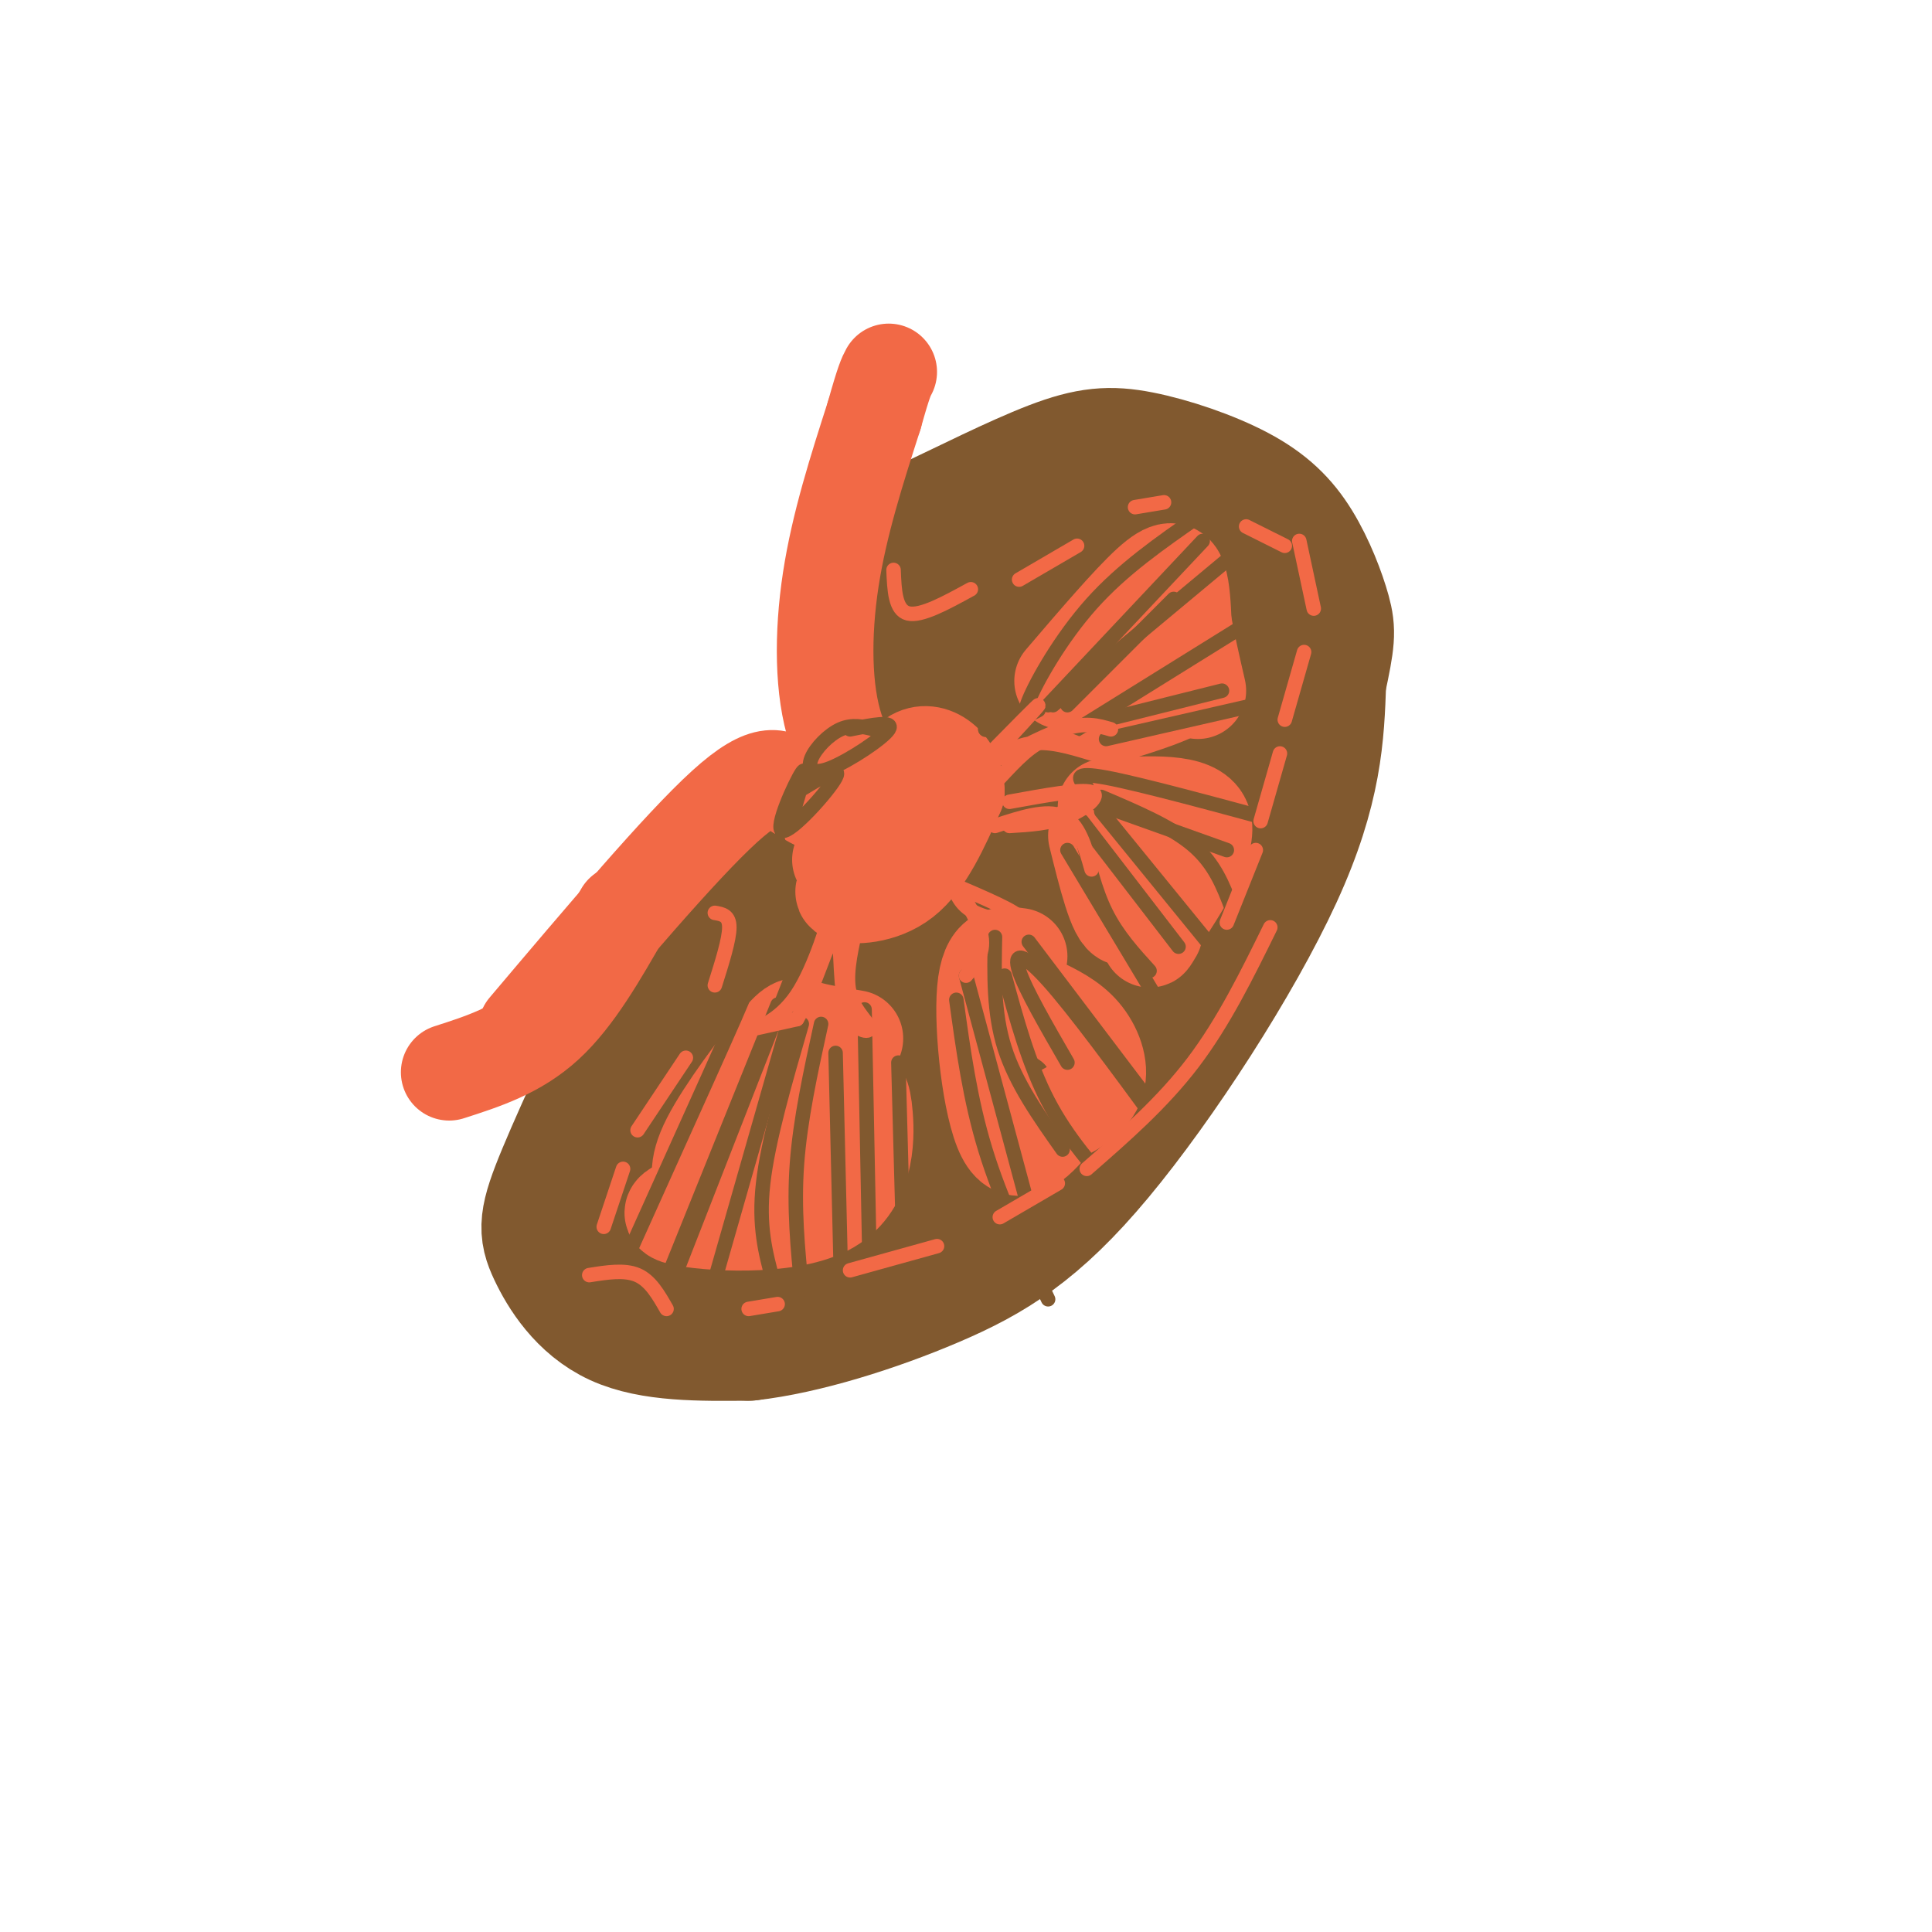 <svg viewBox='0 0 400 400' version='1.1' xmlns='http://www.w3.org/2000/svg' xmlns:xlink='http://www.w3.org/1999/xlink'><g fill='none' stroke='#81592f' stroke-width='28' stroke-linecap='round' stroke-linejoin='round'><path d='M181,184c-4.756,-3.202 -9.512,-6.405 -14,-7c-4.488,-0.595 -8.708,1.417 -13,4c-4.292,2.583 -8.655,5.738 -12,10c-3.345,4.262 -5.673,9.631 -8,15'/><path d='M134,206c-4.845,9.944 -12.959,27.305 -17,37c-4.041,9.695 -4.011,11.726 -2,16c2.011,4.274 6.003,10.793 13,14c6.997,3.207 16.998,3.104 27,3'/><path d='M155,276c11.284,-1.249 25.994,-5.871 38,-11c12.006,-5.129 21.309,-10.766 34,-26c12.691,-15.234 28.769,-40.067 37,-58c8.231,-17.933 8.616,-28.967 9,-40'/><path d='M273,141c1.861,-8.659 2.013,-10.305 1,-14c-1.013,-3.695 -3.193,-9.438 -6,-14c-2.807,-4.562 -6.243,-7.944 -12,-11c-5.757,-3.056 -13.835,-5.786 -20,-7c-6.165,-1.214 -10.415,-0.913 -18,2c-7.585,2.913 -18.504,8.438 -24,11c-5.496,2.562 -5.570,2.161 -6,6c-0.430,3.839 -1.215,11.920 -2,20'/><path d='M186,134c1.378,10.844 5.822,27.956 6,38c0.178,10.044 -3.911,13.022 -8,16'/><path d='M223,119c-3.123,-0.039 -6.247,-0.077 -9,1c-2.753,1.077 -5.136,3.271 -8,9c-2.864,5.729 -6.209,14.994 -7,20c-0.791,5.006 0.971,5.755 4,5c3.029,-0.755 7.325,-3.012 11,-8c3.675,-4.988 6.729,-12.707 8,-19c1.271,-6.293 0.757,-11.162 -2,-10c-2.757,1.162 -7.758,8.353 -11,13c-3.242,4.647 -4.725,6.751 -7,17c-2.275,10.249 -5.343,28.644 -5,37c0.343,8.356 4.098,6.673 7,4c2.902,-2.673 4.951,-6.337 7,-10'/><path d='M211,178c-9.269,10.778 -35.943,42.723 -48,57c-12.057,14.277 -9.498,10.887 -1,-5c8.498,-15.887 22.933,-44.270 18,-39c-4.933,5.270 -29.236,44.194 -32,46c-2.764,1.806 16.012,-33.506 21,-45c4.988,-11.494 -3.811,0.828 -12,16c-8.189,15.172 -15.768,33.192 -17,39c-1.232,5.808 3.884,-0.596 9,-7'/><path d='M149,240c3.107,-5.924 6.374,-17.234 7,-22c0.626,-4.766 -1.390,-2.988 -3,-3c-1.610,-0.012 -2.814,-1.813 -6,2c-3.186,3.813 -8.354,13.241 -10,19c-1.646,5.759 0.231,7.849 4,7c3.769,-0.849 9.431,-4.636 14,-9c4.569,-4.364 8.046,-9.304 8,-11c-0.046,-1.696 -3.615,-0.149 -9,7c-5.385,7.149 -12.587,19.899 -10,23c2.587,3.101 14.961,-3.447 24,-10c9.039,-6.553 14.741,-13.110 17,-17c2.259,-3.890 1.074,-5.111 -3,-2c-4.074,3.111 -11.037,10.556 -18,18'/><path d='M164,242c-5.079,5.825 -8.776,11.386 -7,13c1.776,1.614 9.026,-0.720 14,-3c4.974,-2.280 7.671,-4.505 14,-10c6.329,-5.495 16.288,-14.260 26,-26c9.712,-11.740 19.177,-26.457 23,-35c3.823,-8.543 2.005,-10.914 2,-18c-0.005,-7.086 1.803,-18.889 -4,-9c-5.803,9.889 -19.216,41.470 -28,57c-8.784,15.530 -12.938,15.009 -18,16c-5.062,0.991 -11.031,3.496 -17,6'/><path d='M169,233c6.334,-6.316 30.668,-25.107 47,-40c16.332,-14.893 24.661,-25.888 29,-36c4.339,-10.112 4.689,-19.342 4,-25c-0.689,-5.658 -2.418,-7.746 -6,-11c-3.582,-3.254 -9.018,-7.676 -7,-4c2.018,3.676 11.489,15.449 15,24c3.511,8.551 1.061,13.879 -2,21c-3.061,7.121 -6.732,16.035 -12,22c-5.268,5.965 -12.134,8.983 -19,12'/><path d='M218,196c-5.130,2.963 -8.455,4.371 0,-8c8.455,-12.371 28.689,-38.522 34,-53c5.311,-14.478 -4.301,-17.283 -6,-13c-1.699,4.283 4.514,15.653 6,25c1.486,9.347 -1.754,16.670 -3,21c-1.246,4.330 -0.499,5.666 -6,13c-5.501,7.334 -17.251,20.667 -29,34'/></g>
<g fill='none' stroke='#f26946' stroke-width='20' stroke-linecap='round' stroke-linejoin='round'><path d='M220,141c6.956,-8.133 13.911,-16.267 18,-20c4.089,-3.733 5.311,-3.067 6,-1c0.689,2.067 0.844,5.533 1,9'/><path d='M245,129c0.667,3.833 1.833,8.917 3,14'/><path d='M230,148c6.917,-2.167 13.833,-4.333 15,-6c1.167,-1.667 -3.417,-2.833 -8,-4'/><path d='M229,167c9.167,-0.583 18.333,-1.167 20,3c1.667,4.167 -4.167,13.083 -10,22'/><path d='M239,192c-1.667,3.833 -0.833,2.417 0,1'/><path d='M227,173c2.083,8.417 4.167,16.833 6,17c1.833,0.167 3.417,-7.917 5,-16'/><path d='M211,198c-3.156,-0.467 -6.311,-0.933 -7,7c-0.689,7.933 1.089,24.267 4,30c2.911,5.733 6.956,0.867 11,-4'/><path d='M219,231c3.583,-1.679 7.042,-3.875 8,-7c0.958,-3.125 -0.583,-7.179 -3,-10c-2.417,-2.821 -5.708,-4.411 -9,-6'/><path d='M177,215c-3.958,-0.655 -7.917,-1.310 -10,-2c-2.083,-0.690 -2.292,-1.417 -6,3c-3.708,4.417 -10.917,13.976 -14,20c-3.083,6.024 -2.042,8.512 -1,11'/><path d='M146,247c-2.971,2.668 -9.900,3.839 -5,5c4.900,1.161 21.627,2.313 30,-2c8.373,-4.313 8.392,-14.089 8,-19c-0.392,-4.911 -1.196,-4.955 -2,-5'/><path d='M177,226c-0.667,-1.833 -1.333,-3.917 -2,-6'/><path d='M169,232c0.000,0.000 -1.000,6.000 -1,6'/><path d='M170,233c0.000,0.000 -7.000,9.000 -7,9'/><path d='M166,240c0.000,0.000 -10.000,7.000 -10,7'/><path d='M180,182c-3.200,1.200 -6.400,2.400 -5,3c1.400,0.600 7.400,0.600 12,-3c4.600,-3.600 7.800,-10.800 11,-18'/><path d='M198,164c0.111,-5.333 -5.111,-9.667 -9,-7c-3.889,2.667 -6.444,12.333 -9,22'/><path d='M180,179c-2.500,3.500 -4.250,1.250 -6,-1'/><path d='M190,165c-1.375,0.863 -2.750,1.726 -6,0c-3.250,-1.726 -8.375,-6.042 -11,-14c-2.625,-7.958 -2.750,-19.560 -1,-31c1.750,-11.440 5.375,-22.720 9,-34'/><path d='M181,86c2.000,-7.167 2.500,-8.083 3,-9'/><path d='M173,168c-3.156,-1.533 -6.311,-3.067 -9,-5c-2.689,-1.933 -4.911,-4.267 -14,4c-9.089,8.267 -25.044,27.133 -41,46'/><path d='M93,222c7.000,-2.250 14.000,-4.500 20,-10c6.000,-5.500 11.000,-14.250 16,-23'/></g>
<g fill='none' stroke='#81592f' stroke-width='3' stroke-linecap='round' stroke-linejoin='round'><path d='M218,146c0.000,0.000 36.000,-30.000 36,-30'/><path d='M221,146c0.000,0.000 22.000,-22.000 22,-22'/><path d='M217,146c0.000,0.000 32.000,-34.000 32,-34'/><path d='M215,147c-1.800,0.978 -3.600,1.956 -2,-2c1.600,-3.956 6.600,-12.844 13,-20c6.400,-7.156 14.200,-12.578 22,-18'/><path d='M223,151c0.000,0.000 37.000,-23.000 37,-23'/><path d='M221,151c0.000,0.000 32.000,-8.000 32,-8'/><path d='M229,153c0.000,0.000 35.000,-8.000 35,-8'/><path d='M225,163c-1.583,-1.667 -3.167,-3.333 4,-2c7.167,1.333 23.083,5.667 39,10'/><path d='M226,166c0.000,0.000 28.000,10.000 28,10'/><path d='M228,165c7.250,3.083 14.500,6.167 19,10c4.500,3.833 6.250,8.417 8,13'/><path d='M228,168c0.000,0.000 22.000,27.000 22,27'/><path d='M224,170c0.000,0.000 20.000,26.000 20,26'/><path d='M224,173c1.333,5.667 2.667,11.333 5,16c2.333,4.667 5.667,8.333 9,12'/><path d='M221,176c0.000,0.000 18.000,30.000 18,30'/><path d='M200,202c0.000,0.000 14.000,52.000 14,52'/><path d='M206,194c-0.167,7.833 -0.333,15.667 2,23c2.333,7.333 7.167,14.167 12,21'/><path d='M208,202c2.500,9.167 5.000,18.333 9,26c4.000,7.667 9.500,13.833 15,20'/><path d='M221,220c-4.378,-7.578 -8.756,-15.156 -10,-19c-1.244,-3.844 0.644,-3.956 6,2c5.356,5.956 14.178,17.978 23,30'/><path d='M213,195c0.000,0.000 25.000,33.000 25,33'/><path d='M198,207c1.417,10.333 2.833,20.667 6,31c3.167,10.333 8.083,20.667 13,31'/><path d='M149,215c4.267,-8.311 8.533,-16.622 3,-4c-5.533,12.622 -20.867,46.178 -26,58c-5.133,11.822 -0.067,1.911 5,-8'/><path d='M165,208c0.000,0.000 -1.000,0.000 -1,0'/><path d='M161,208c0.000,0.000 -23.000,57.000 -23,57'/><path d='M164,209c0.000,0.000 -18.000,63.000 -18,63'/><path d='M166,212c-3.500,12.083 -7.000,24.167 -8,33c-1.000,8.833 0.500,14.417 2,20'/><path d='M170,212c-2.167,9.917 -4.333,19.833 -5,29c-0.667,9.167 0.167,17.583 1,26'/><path d='M173,218c0.000,0.000 1.000,42.000 1,42'/><path d='M179,209c0.000,0.000 1.000,51.000 1,51'/><path d='M186,220c0.000,0.000 1.000,37.000 1,37'/><path d='M164,202c0.000,0.000 -25.000,64.000 -25,64'/><path d='M181,151c-2.266,-0.555 -4.533,-1.110 -7,0c-2.467,1.110 -5.136,3.885 -6,6c-0.864,2.115 0.075,3.569 4,2c3.925,-1.569 10.836,-6.163 12,-8c1.164,-1.837 -3.418,-0.919 -8,0'/><path d='M161,174c0.000,0.000 0.100,0.100 0.1,0.1'/><path d='M164,169c1.673,-5.506 3.345,-11.012 2,-9c-1.345,2.012 -5.708,11.542 -4,12c1.708,0.458 9.488,-8.155 11,-11c1.512,-2.845 -3.244,0.077 -8,3'/><path d='M204,151c0.000,0.000 0.100,0.100 0.1,0.1'/><path d='M204,151c0.000,0.000 9.000,-3.000 9,-3'/></g>
<g fill='none' stroke='#f26946' stroke-width='3' stroke-linecap='round' stroke-linejoin='round'><path d='M205,156c5.000,-5.083 10.000,-10.167 10,-10c0.000,0.167 -5.000,5.583 -10,11'/><path d='M207,161c3.333,-3.583 6.667,-7.167 10,-8c3.333,-0.833 6.667,1.083 10,3'/><path d='M226,156c-4.488,-1.363 -8.976,-2.726 -13,-2c-4.024,0.726 -7.583,3.542 -6,3c1.583,-0.542 8.310,-4.440 13,-6c4.690,-1.560 7.345,-0.780 10,0'/><path d='M209,166c7.467,-1.356 14.933,-2.711 17,-2c2.067,0.711 -1.267,3.489 -5,5c-3.733,1.511 -7.867,1.756 -12,2'/><path d='M206,171c5.333,-1.750 10.667,-3.500 14,-2c3.333,1.500 4.667,6.250 6,11'/><path d='M197,183c6.800,2.911 13.600,5.822 14,7c0.400,1.178 -5.600,0.622 -9,-1c-3.400,-1.622 -4.200,-4.311 -5,-7'/><path d='M197,182c0.689,0.956 4.911,6.844 6,11c1.089,4.156 -0.956,6.578 -3,9'/><path d='M167,207c2.583,-9.310 5.167,-18.619 5,-18c-0.167,0.619 -3.083,11.167 -7,17c-3.917,5.833 -8.833,6.952 -9,7c-0.167,0.048 4.417,-0.976 9,-2'/><path d='M165,211c3.182,-5.197 6.637,-17.188 8,-18c1.363,-0.812 0.633,9.556 2,15c1.367,5.444 4.829,5.966 5,5c0.171,-0.966 -2.951,-3.419 -4,-7c-1.049,-3.581 -0.024,-8.291 1,-13'/><path d='M177,193c0.500,-3.500 1.250,-5.750 2,-8'/><path d='M185,118c0.167,4.167 0.333,8.333 3,9c2.667,0.667 7.833,-2.167 13,-5'/><path d='M211,120c0.000,0.000 12.000,-7.000 12,-7'/><path d='M235,105c0.000,0.000 6.000,-1.000 6,-1'/><path d='M258,109c0.000,0.000 8.000,4.000 8,4'/><path d='M269,112c0.000,0.000 3.000,14.000 3,14'/><path d='M270,135c0.000,0.000 -4.000,14.000 -4,14'/><path d='M265,156c0.000,0.000 -4.000,14.000 -4,14'/><path d='M260,176c0.000,0.000 -6.000,15.000 -6,15'/><path d='M148,189c1.500,0.250 3.000,0.500 3,3c0.000,2.500 -1.500,7.250 -3,12'/><path d='M142,219c0.000,0.000 -10.000,15.000 -10,15'/><path d='M129,242c0.000,0.000 -4.000,12.000 -4,12'/><path d='M122,264c3.667,-0.583 7.333,-1.167 10,0c2.667,1.167 4.333,4.083 6,7'/><path d='M155,271c0.000,0.000 6.000,-1.000 6,-1'/><path d='M176,263c0.000,0.000 18.000,-5.000 18,-5'/><path d='M207,252c0.000,0.000 12.000,-7.000 12,-7'/><path d='M225,242c7.833,-6.833 15.667,-13.667 22,-22c6.333,-8.333 11.167,-18.167 16,-28'/></g>
</svg>